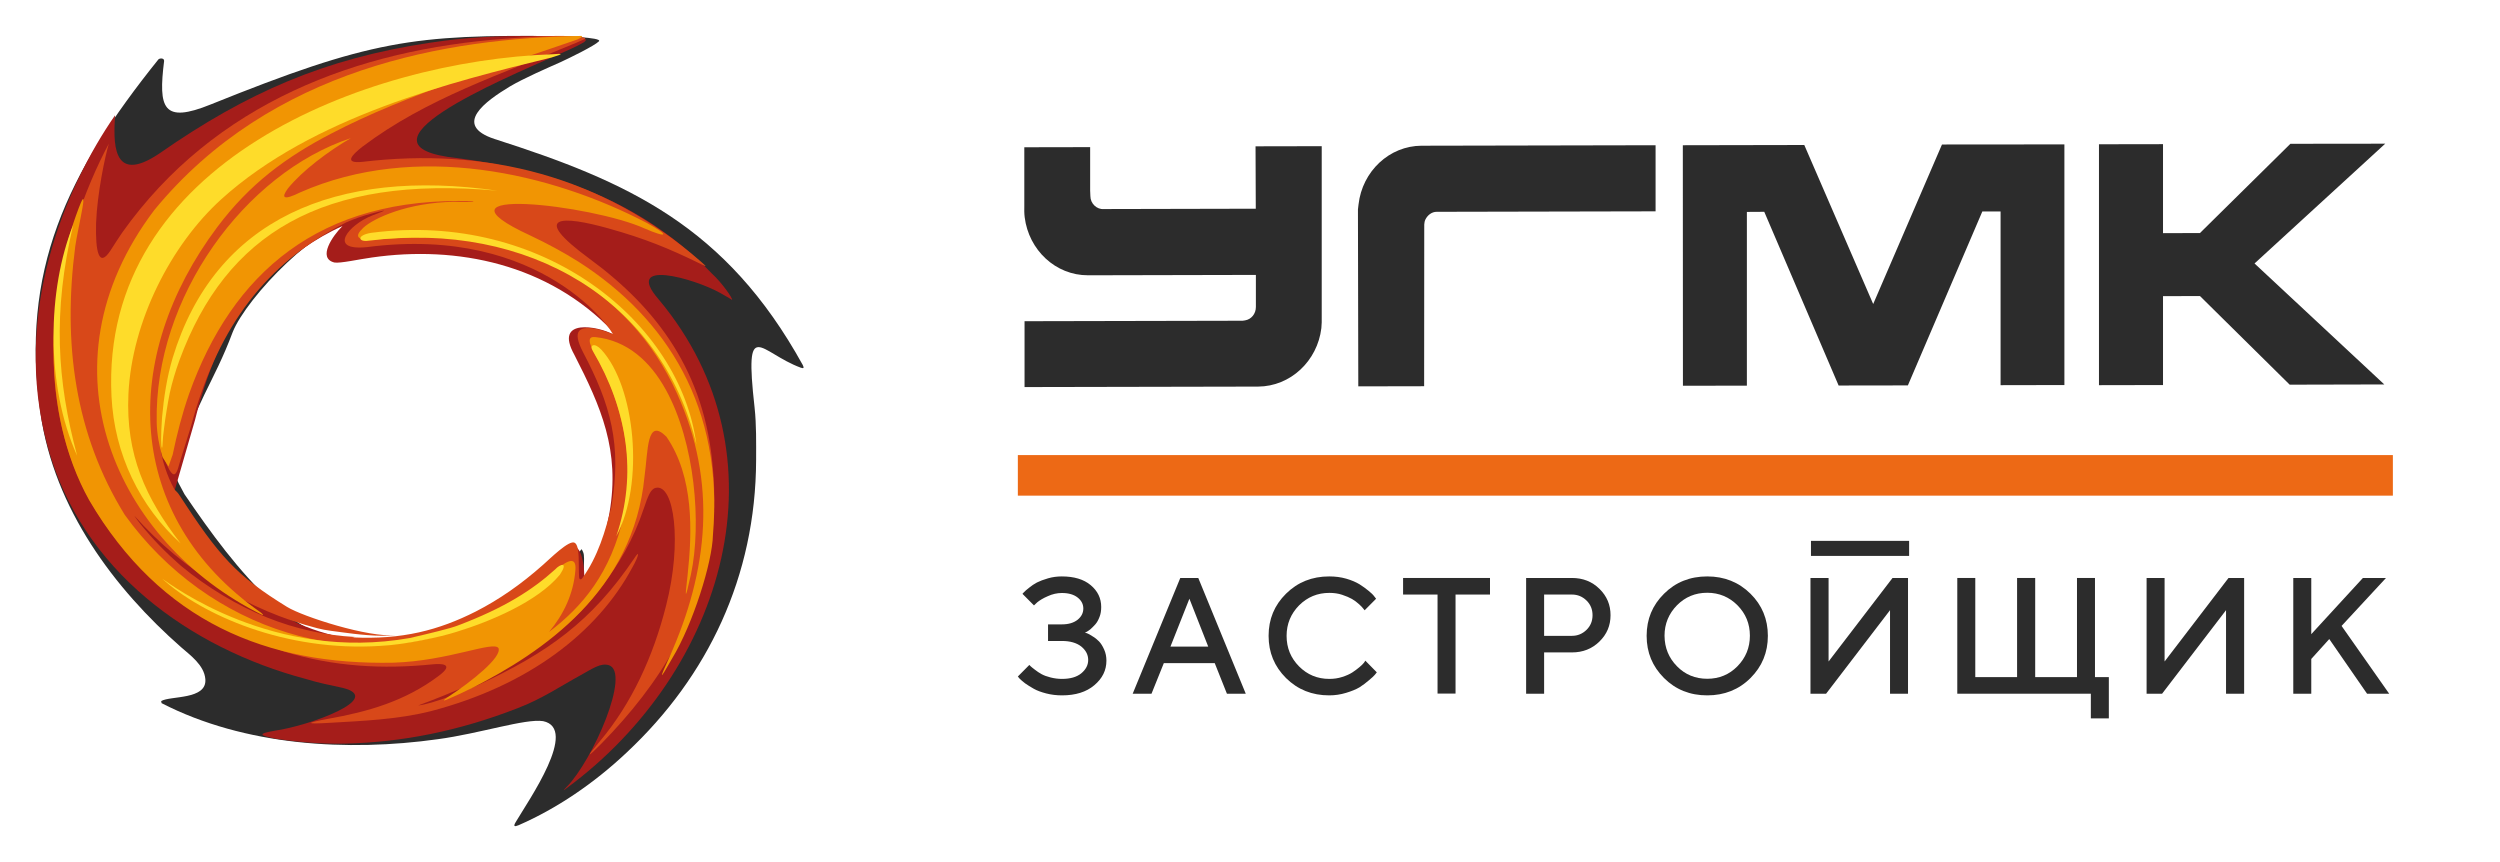 <svg width="116" height="40" viewBox="0 0 116 40" fill="none" xmlns="http://www.w3.org/2000/svg">
<path fill-rule="evenodd" clip-rule="evenodd" d="M17.484 30.049C13.882 30.214 10.994 26.516 8.559 22.93C8.531 22.843 8.028 22.07 8.134 21.825C9.047 18.671 9.91 17.786 10.792 15.423C11.428 13.8 14.95 10.142 16.521 10.357V10.53C14.332 12.558 16.894 11.872 18.359 11.598C21.486 11.331 24.219 11.533 27.091 13.325C27.681 13.194 29.147 15.56 29.076 15.718C28.846 15.998 27.346 15.287 27.265 15.845C27.653 16.724 27.973 17.385 28.371 18.267C29.439 21.428 29.358 23.703 27.858 26.591C27.778 26.749 27.424 27.41 27.284 27.246C26.933 26.836 27.197 25.905 27.054 25.61C26.955 25.436 27.035 25.451 26.905 25.576C25.818 26.501 24.626 27.348 23.436 28.09C21.583 29.171 19.543 30.046 17.484 30.049ZM23.93 38.143C24.539 37.112 26.858 33.806 25.2 33.461C24.368 33.334 22.269 34.036 20.309 34.3C16.151 34.883 11.357 34.613 7.497 32.626L7.478 32.53C7.895 32.275 9.609 32.483 9.528 31.512C9.475 30.86 8.82 30.397 8.407 30.034C5.317 27.32 2.516 23.613 1.883 19.195C0.914 12.567 3.112 8.031 7.348 2.759C7.401 2.697 7.621 2.679 7.615 2.828C7.342 5.026 7.553 5.749 9.779 4.846C17.167 1.868 19.207 1.595 25.831 1.679C25.964 1.676 27.986 1.726 27.79 1.918C27.585 2.126 26.439 2.685 26.017 2.88C25.408 3.151 24.312 3.626 23.651 4.017C22.555 4.681 20.965 5.799 22.952 6.451C29.15 8.435 33.687 10.49 37.246 16.932C37.308 17.062 37.308 17.115 37.159 17.062C35.243 16.358 34.529 14.601 35.013 18.913C35.1 19.723 35.084 20.534 35.084 21.344C35.066 26.755 32.839 31.387 29.097 34.899C27.563 36.349 25.831 37.519 24.064 38.289C23.868 38.37 23.806 38.351 23.93 38.143Z" fill="#2C2C2C"/>
<path fill-rule="evenodd" clip-rule="evenodd" d="M17.902 29.947C18.332 30.016 18.731 30.05 19.248 29.909C21.941 29.181 24.283 27.347 25.849 25.751C27.099 24.453 27.136 26.494 27.114 27.19C27.114 27.36 27.195 27.331 27.285 27.2C27.681 26.651 28.13 24.619 28.278 23.807C28.779 20.894 27.891 18.887 26.644 16.451C25.685 14.72 27.777 15.155 28.42 15.497C28.81 15.692 28.755 15.707 28.43 15.375C25.44 12.249 21.216 11.377 17.255 11.948C16.674 12.026 15.776 12.23 15.513 12.18C14.712 11.979 15.442 10.932 15.891 10.489C14.616 11.057 13.48 11.894 12.549 12.75C10.738 14.365 9.689 16.918 9.046 19.498L8.086 22.819L8.164 23.108C11.524 29.555 15.854 29.52 17.902 29.947ZM30.283 10.831L30.175 10.778L30.283 10.831ZM26.298 36.507C27.505 35.28 29.296 31.185 28.244 30.862C27.863 30.756 27.514 31.013 26.923 31.339C26.121 31.772 25.143 32.433 24.026 32.856C21.284 33.926 18.636 34.443 16.03 34.503C14.903 34.531 13.845 34.428 12.799 34.28C12.06 34.123 11.899 34.051 12.771 33.901C14.337 33.678 17.874 32.396 15.894 31.916C15.111 31.74 14.894 31.715 14.161 31.496C8.882 30.088 3.751 26.51 2.188 20.63C0.548 14.579 3.014 8.702 5.338 5.35C5.276 6.485 5.134 8.643 7.39 7.125C11.481 4.275 15.08 2.716 19.935 1.985C21.6 1.725 23.225 1.653 24.914 1.669C25.363 1.675 25.784 1.684 26.155 1.71C26.799 1.735 27.21 1.807 27.204 1.848L27.105 1.954C26.709 2.186 26.276 2.362 25.864 2.547C23.218 3.713 15.94 6.783 21.213 7.335C25.639 7.915 29.748 9.282 33.038 12.7C33.486 13.105 34.003 13.842 33.969 13.914C33.969 13.914 33.644 13.713 33.415 13.591C32.208 12.917 28.9 11.982 30.565 13.895C36.643 21.142 33.635 31.132 26.322 36.55C26.112 36.717 26.103 36.707 26.298 36.507Z" fill="#A51D1A"/>
<path fill-rule="evenodd" clip-rule="evenodd" d="M27.732 15.274C27.982 15.333 28.25 15.432 28.424 15.5C28.521 15.509 25.261 10.401 17.038 11.465C15.176 11.66 16.157 10.435 17.273 9.999C17.898 9.764 18.105 9.677 17.23 9.912C16.822 10.017 16.441 10.156 16.06 10.32C12.29 12.223 10.184 15.178 8.971 19.386C8.868 19.803 8.609 20.568 8.389 21.298C8.219 21.796 8.13 22.826 7.454 20.806C7.496 21.276 7.749 22.099 8.088 22.696C8.13 22.764 8.2 22.801 8.289 22.922C10.169 25.818 10.964 26.709 13.314 28.157C14.058 28.618 17.108 29.593 18.358 29.469C17.596 29.565 16.416 29.413 15.966 29.351C15.557 29.293 15.124 29.255 14.737 29.153C11.565 28.343 8.532 26.517 6.229 23.924C6.314 24.055 6.402 24.175 6.5 24.296C7.079 25.017 7.719 25.666 8.395 26.254C9.63 27.275 11.041 28.111 12.391 28.652C13.707 29.181 15.085 29.481 16.471 29.555L16.349 29.574C18.653 29.692 20.369 29.237 22.076 28.374C23.152 27.823 24.157 27.13 25.197 26.208C25.507 25.939 26.419 25.023 26.669 25.187C26.918 25.335 26.833 26.23 26.87 26.777C26.876 26.889 26.955 26.913 27.016 26.83C27.741 25.84 28.101 24.614 28.366 23.519C28.869 20.645 28.323 18.752 27.065 16.366C26.501 15.292 26.897 15.11 27.732 15.274ZM26.751 1.979C23.295 3.437 19.808 4.547 16.813 6.809C16.295 7.217 15.962 7.592 16.804 7.511C22.576 6.824 27.948 8.149 32.517 12.133C32.837 12.421 32.812 12.393 32.456 12.22C31.036 11.527 29.908 11.063 28.226 10.596C26.105 10.002 24.544 9.943 27.351 12.004C30.478 14.299 32.715 17.257 33.078 21.737C33.139 22.309 33.148 22.9 33.139 23.535C33.12 23.77 33.102 24.002 33.068 24.246C32.739 28.457 30.6 31.755 27.912 34.496C27.235 35.183 27.174 35.177 27.814 34.419C29.305 32.653 30.313 30.462 30.908 28.092C31.663 25.156 31.279 22.43 30.423 22.637C30.179 22.69 30.057 23.055 29.869 23.603C29.384 25.054 28.735 26.149 27.842 27.325C25.788 30.038 22.512 31.582 19.403 32.733C20.089 32.662 21.433 32.096 22.186 31.789C25.407 30.282 27.436 28.859 29.421 25.92C29.707 25.468 29.637 25.806 29.35 26.313C27.72 29.364 24.508 31.811 20.01 32.993C18.465 33.386 16.819 33.451 15.252 33.541C14.195 33.605 14.134 33.553 15.234 33.352C17.053 33.027 18.788 32.544 20.366 31.353C21.122 30.787 20.451 30.787 20.089 30.824C17.724 31.062 15.487 30.929 13.201 30.239C6.832 28.002 2.023 23.219 2.52 15.252C2.745 11.917 3.967 8.684 5.049 6.667C4.875 7.258 4.513 8.953 4.458 10.351C4.424 11.697 4.589 12.437 5.119 11.635C5.311 11.323 5.467 11.103 5.665 10.8C9.959 4.748 16.624 2.295 23.45 1.797C25.632 1.617 26.388 1.661 26.882 1.71C27.403 1.769 27.065 1.825 26.751 1.979Z" fill="#D84819"/>
<path fill-rule="evenodd" clip-rule="evenodd" d="M16.279 6.409C15.265 6.995 14.024 7.918 13.355 8.749C13.028 9.199 13.159 9.307 13.94 8.922C19.299 6.57 25.56 8.015 30.018 10.349C31.088 10.931 30.997 11.073 29.903 10.598C27.48 9.499 19.511 8.579 24.621 10.935C25.399 11.303 26.151 11.709 26.867 12.16C30.935 14.777 33.579 18.899 33.081 24.822C33.053 26.088 32.155 28.954 31.19 30.547C30.596 31.602 30.568 31.565 31.047 30.522C32.879 26.444 33.287 22.394 31.411 18.253C30.298 15.781 28.494 13.857 26.22 12.607C25.069 11.983 23.797 11.517 22.425 11.243C20.885 10.938 18.898 11.01 17.374 11.114C16.577 11.158 16.409 10.991 16.86 10.566C17.339 10.125 18.913 9.395 21.087 9.363C21.346 9.373 22.133 9.388 21.937 9.335C14.801 9.102 10.761 12.698 8.773 18.278C8.447 19.217 8.213 20.133 8.011 21.1L7.818 21.645L7.541 21.213C7.392 20.735 7.277 20.099 7.271 19.595C7.153 13.8 11.355 8.037 16.279 6.409ZM26.973 1.667C27.035 1.676 27.035 1.72 26.805 1.827C23.187 3.09 18.898 4.356 15.38 6.192C13.268 7.291 11.594 8.526 10.083 10.535C5.572 16.553 5.722 23.953 12.089 28.412C12.151 28.456 12.282 28.579 12.142 28.519C5.42 25.2 1.644 17.031 7.162 9.744C12.59 3.137 20.764 1.771 26.973 1.667ZM5.79 23.89C9.653 29.256 16.552 31.436 22.186 28.844C22.689 28.623 24.724 27.502 25.486 26.734C26.369 25.884 26.749 25.821 26.699 26.447C26.612 27.562 26.148 28.516 25.476 29.322C27.025 28.145 28.341 26.595 28.951 23.896C29.489 21.563 28.864 18.549 27.666 16.553C27.253 15.822 27.277 15.598 27.641 15.643C29.091 15.8 30.161 16.751 30.895 18.083C32.248 20.53 32.559 24.296 32.061 26.646C31.806 27.786 31.76 27.912 31.903 26.699C32.123 24.674 32.204 22.13 30.923 20.265C30.002 19.34 30.074 20.905 29.906 22.108C29.392 27.411 25.227 30.248 21.812 31.971L21.822 31.961C21.47 32.138 21.131 32.289 20.804 32.431C20.637 32.509 20.459 32.563 20.77 32.352C21.921 31.599 23.29 30.491 23.131 30.075C22.91 29.713 20.814 30.67 18.248 30.749C12.412 30.866 7.457 28.869 4.135 23.204C1.843 19.088 2.232 13.627 3.526 9.999C4.266 7.93 3.603 10.61 3.492 11.429C2.907 15.929 3.473 20.146 5.79 23.89Z" fill="#F19503"/>
<path fill-rule="evenodd" clip-rule="evenodd" d="M28.592 24.888C29.574 22.01 29.124 19.04 27.507 16.285C27.336 16.022 27.569 15.868 27.905 16.228C29.478 17.936 29.919 22.433 28.592 24.888ZM19.021 29.603C19.951 29.388 20.93 29.149 21.231 29.028C23.423 28.203 24.722 27.359 25.757 26.422C25.997 26.159 26.391 26.047 25.978 26.666C24.952 27.915 22.745 28.838 21.188 29.316C20.445 29.554 18.81 29.914 17.65 29.969C13.224 30.256 9.354 28.517 7.523 26.848C7.964 27.153 12.702 30.725 19.021 29.603ZM8.008 16.618C9.963 10.156 15.599 7.776 23.078 8.849C14.946 8.108 10.492 10.857 8.334 16.693C8.138 17.229 7.989 17.731 7.874 18.248C7.769 18.783 7.678 19.342 7.61 19.887C7.532 20.413 7.548 20.761 7.52 20.77C7.467 20.788 7.458 20.177 7.52 19.352C7.604 18.435 7.744 17.51 8.008 16.618ZM5.173 18.381C4.641 7.534 16.982 2.822 25.633 2.517C26.127 2.481 26.183 2.49 25.58 2.671C21.011 3.784 14.498 5.408 10.262 9.251C7.93 11.368 6.118 14.912 5.959 18.284C5.829 21.093 6.755 23.113 8.381 25.215C6.497 23.506 5.304 21.096 5.173 18.381ZM3.395 10.44C2.441 14.507 2.643 17.646 3.581 21.151C2.096 17.861 2.204 13.412 3.395 10.44ZM17.103 11.169C16.618 11.244 16.528 10.915 17.228 10.803C25.21 9.769 31.582 14.961 32.313 20.631C30.74 13.993 24.554 10.228 17.103 11.169Z" fill="#FEDC2A"/>
<path fill-rule="evenodd" clip-rule="evenodd" d="M63.025 17.927L66.08 17.921L66.085 10.664C66.085 10.498 66.069 10.326 66.14 10.182C66.244 9.977 66.437 9.828 66.662 9.828H66.7L76.819 9.806V6.739L66.124 6.761H66.052H65.964C64.465 6.766 63.212 7.946 63.036 9.485L63.009 9.712V9.861V9.999L63.025 17.927ZM47.539 14.904L57.658 14.882L57.768 14.866C58.059 14.821 58.273 14.561 58.273 14.245V12.756L50.632 12.773H50.484C48.979 12.778 47.732 11.599 47.545 10.077C47.523 9.9 47.523 9.717 47.528 9.551V6.833L50.583 6.827V8.848L50.594 9.103C50.594 9.446 50.896 9.728 51.215 9.7L58.268 9.684L58.257 6.789L61.328 6.783V14.699C61.333 14.849 61.328 15.076 61.311 15.225C61.13 16.748 59.877 17.932 58.372 17.938H58.224L47.539 17.96V14.904ZM97.392 6.694L100.364 6.689V10.819L102.078 10.813L106.275 6.672L110.675 6.667L104.61 12.225L110.631 17.838L106.242 17.849L102.078 13.736L100.364 13.742V17.866L97.392 17.872V6.694ZM78.083 6.739L83.719 6.728L86.916 14.107L90.108 6.705C92.008 6.7 93.892 6.706 95.788 6.7V17.866L92.827 17.872V9.811H91.981L88.525 17.883L85.312 17.888L81.862 9.828L81.055 9.833V17.894L78.088 17.899C78.088 14.185 78.083 10.459 78.083 6.744H78.088V6.739H78.083Z" fill="#2C2C2C"/>
<path d="M111.029 21.116H47.228V22.998H111.029V21.116Z" fill="#ED6915"/>
<path d="M50.459 29.392C50.503 29.408 50.585 29.453 50.695 29.525C50.81 29.591 50.909 29.674 50.997 29.763C51.085 29.857 51.162 29.979 51.233 30.139C51.305 30.3 51.338 30.471 51.338 30.654C51.338 31.102 51.151 31.479 50.777 31.794C50.404 32.11 49.904 32.265 49.278 32.265C49.025 32.265 48.783 32.237 48.547 32.176C48.311 32.115 48.118 32.044 47.97 31.96C47.816 31.872 47.679 31.789 47.564 31.706C47.448 31.617 47.366 31.545 47.305 31.484L47.228 31.39L47.761 30.853C47.772 30.864 47.8 30.892 47.827 30.92C47.86 30.947 47.921 31.003 48.02 31.075C48.113 31.152 48.223 31.219 48.327 31.279C48.437 31.34 48.574 31.39 48.75 31.435C48.926 31.479 49.102 31.501 49.272 31.501C49.657 31.501 49.953 31.418 50.167 31.246C50.382 31.069 50.492 30.864 50.492 30.621C50.492 30.377 50.382 30.172 50.167 29.995C49.953 29.829 49.657 29.741 49.272 29.741H48.629V28.971H49.272C49.58 28.971 49.821 28.899 50.003 28.755C50.178 28.611 50.266 28.44 50.266 28.235C50.266 28.035 50.178 27.864 50.003 27.726C49.827 27.587 49.585 27.515 49.272 27.515C49.052 27.515 48.827 27.565 48.613 27.665C48.393 27.759 48.239 27.858 48.129 27.947L47.976 28.091L47.443 27.554C47.459 27.537 47.481 27.504 47.52 27.471C47.553 27.432 47.63 27.366 47.75 27.271C47.866 27.177 47.987 27.094 48.113 27.028C48.245 26.962 48.415 26.895 48.629 26.834C48.838 26.773 49.052 26.746 49.267 26.746C49.832 26.746 50.283 26.878 50.607 27.15C50.931 27.421 51.096 27.759 51.096 28.163C51.096 28.329 51.074 28.484 51.019 28.622C50.964 28.766 50.904 28.877 50.827 28.965C50.755 29.049 50.678 29.12 50.607 29.187C50.53 29.248 50.47 29.292 50.415 29.32L50.338 29.353C50.376 29.359 50.409 29.375 50.459 29.392Z" fill="#2C2C2C"/>
<path d="M54.765 26.818H55.6L57.803 32.188H56.929L56.364 30.77H54.001L53.43 32.188H52.557L54.765 26.818ZM54.309 30.001H56.061L55.188 27.781L54.309 30.001Z" fill="#2C2C2C"/>
<path d="M62.467 26.851C62.714 26.923 62.917 27.011 63.082 27.111C63.242 27.211 63.384 27.316 63.505 27.416C63.626 27.515 63.714 27.598 63.769 27.676L63.851 27.781L63.318 28.318C63.302 28.296 63.28 28.268 63.252 28.235C63.23 28.196 63.159 28.13 63.06 28.035C62.956 27.941 62.846 27.858 62.731 27.792C62.615 27.726 62.461 27.659 62.275 27.598C62.093 27.537 61.896 27.51 61.681 27.51C61.132 27.51 60.665 27.703 60.275 28.091C59.896 28.478 59.698 28.949 59.698 29.503C59.698 30.062 59.891 30.532 60.275 30.92C60.66 31.307 61.127 31.501 61.681 31.501C61.89 31.501 62.088 31.473 62.275 31.412C62.467 31.352 62.626 31.279 62.747 31.202C62.873 31.119 62.983 31.036 63.082 30.953C63.176 30.875 63.247 30.803 63.291 30.748L63.351 30.654L63.884 31.197C63.862 31.224 63.835 31.263 63.791 31.313C63.752 31.363 63.659 31.446 63.516 31.567C63.379 31.689 63.23 31.794 63.077 31.894C62.917 31.988 62.714 32.071 62.456 32.149C62.203 32.226 61.94 32.265 61.676 32.265C60.879 32.265 60.215 31.999 59.671 31.462C59.133 30.925 58.863 30.277 58.863 29.503C58.863 28.727 59.133 28.08 59.671 27.548C60.215 27.011 60.879 26.746 61.676 26.746C61.956 26.746 62.214 26.779 62.467 26.851Z" fill="#2C2C2C"/>
<path d="M69.136 26.818V27.587H67.537V32.182H66.702V27.587H65.103V26.818H69.136Z" fill="#2C2C2C"/>
<path d="M72.938 26.818C73.444 26.818 73.872 26.984 74.213 27.321C74.559 27.659 74.729 28.063 74.729 28.545C74.729 29.026 74.559 29.431 74.213 29.768C73.867 30.106 73.444 30.272 72.938 30.272H71.647V32.188H70.812V26.818H72.938ZM71.647 27.587V29.503H72.938C73.202 29.503 73.427 29.408 73.614 29.226C73.801 29.043 73.894 28.816 73.894 28.545C73.894 28.274 73.801 28.047 73.614 27.864C73.427 27.681 73.202 27.587 72.938 27.587H71.647Z" fill="#2C2C2C"/>
<path d="M77.212 27.548C77.75 27.011 78.42 26.746 79.217 26.746C80.008 26.746 80.678 27.011 81.222 27.548C81.76 28.08 82.029 28.733 82.029 29.503C82.029 30.272 81.76 30.925 81.222 31.462C80.684 31.999 80.008 32.265 79.217 32.265C78.42 32.265 77.75 31.999 77.212 31.462C76.674 30.925 76.404 30.277 76.404 29.503C76.404 28.727 76.674 28.08 77.212 27.548ZM77.811 30.914C78.19 31.302 78.662 31.495 79.217 31.495C79.766 31.495 80.239 31.302 80.618 30.914C80.997 30.527 81.195 30.056 81.195 29.497C81.195 28.943 81.002 28.473 80.618 28.085C80.239 27.703 79.766 27.504 79.217 27.504C78.662 27.504 78.195 27.698 77.811 28.085C77.432 28.473 77.234 28.943 77.234 29.497C77.239 30.062 77.432 30.527 77.811 30.914Z" fill="#2C2C2C"/>
<path d="M87.697 32.188V28.312L84.731 32.188H84.006V26.818H84.846V30.693L87.813 26.818H88.532V32.188H87.697Z" fill="#2C2C2C"/>
<path d="M97.207 31.418H97.85V33.333H97.015V32.188H90.818V26.818H91.653V31.418H93.593V26.818H94.433V31.418H96.372V26.818H97.207V31.418Z" fill="#2C2C2C"/>
<path d="M103.288 32.188V28.312L100.321 32.188H99.602V26.818H100.437V30.693L103.403 26.818H104.128V32.188H103.288Z" fill="#2C2C2C"/>
<path d="M107.243 29.425L109.638 26.818H110.71L108.649 29.043L110.858 32.188H109.831L108.078 29.652L107.243 30.576V32.188H106.408V26.818H107.243V29.425Z" fill="#2C2C2C"/>
<path d="M88.583 25.096H84.029V25.794H88.583V25.096Z" fill="#2C2C2C"/>
</svg>
